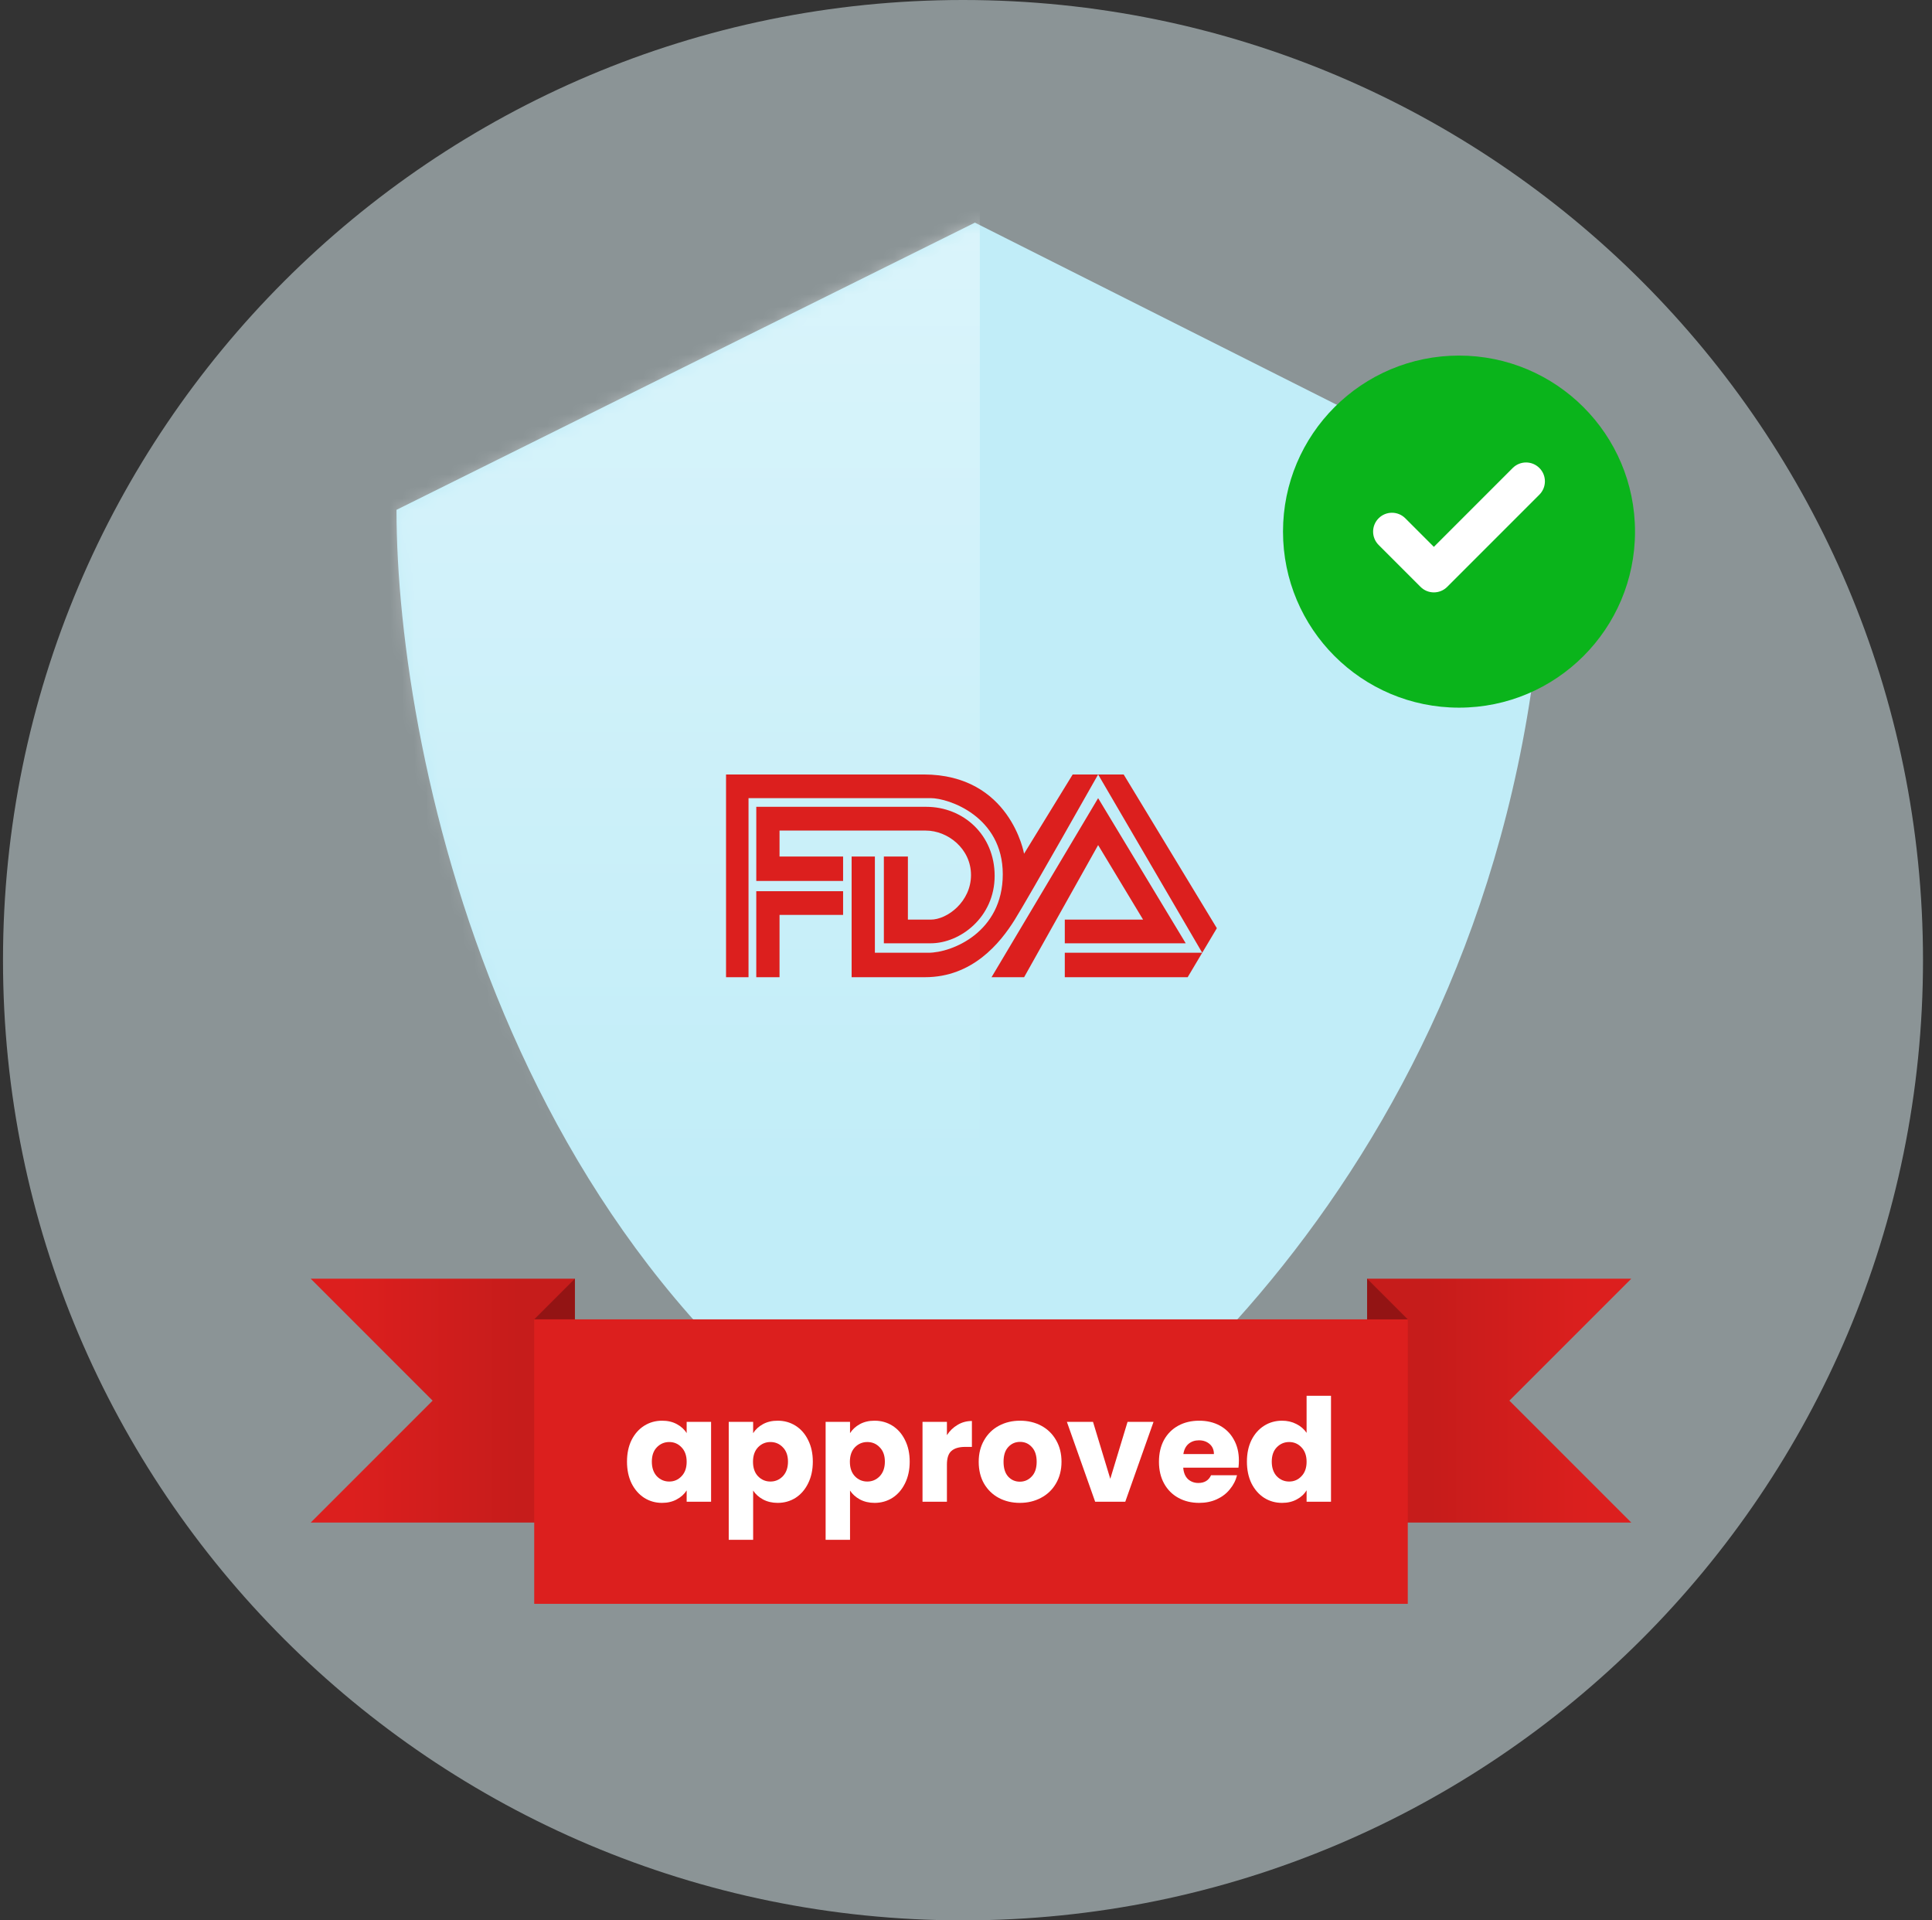 <svg width="161" height="160" viewBox="0 0 161 160" fill="none" xmlns="http://www.w3.org/2000/svg">
<rect x="0" y="0" width="161" height="160" fill="#333333" stroke="none"/>
<path opacity="0.5" d="M80.25 160C124.433 160 160.25 124.183 160.25 80C160.25 35.817 124.433 0 80.25 0C36.067 0 0.25 35.817 0.25 80C0.25 124.183 36.067 160 80.25 160Z" fill="#E5F6FB"/>
<mask id="mask0_144_12273" style="mask-type:alpha" maskUnits="userSpaceOnUse" x="0" y="0" width="161" height="160">
<path d="M80.25 160C124.433 160 160.25 124.183 160.25 80C160.25 35.817 124.433 0 80.25 0C36.067 0 0.25 35.817 0.25 80C0.25 124.183 36.067 160 80.25 160Z" fill="#E5F6FB"/>
</mask>
<g mask="url(#mask0_144_12273)">
<path d="M33.041 42.478L81.242 18.55L128.792 42.478C128.271 91.399 96.875 119.582 81.242 127.558C42.681 109.479 33.041 63.305 33.041 42.478Z" fill="#C1EDF8"/>
<mask id="mask1_144_12273" style="mask-type:alpha" maskUnits="userSpaceOnUse" x="33" y="18" width="96" height="110">
<path d="M33.041 42.478L81.242 18.55L128.792 42.478C128.271 91.399 96.875 119.582 81.242 127.558C42.681 109.479 33.041 63.305 33.041 42.478Z" fill="#C1EDF8"/>
</mask>
<g mask="url(#mask1_144_12273)">
<path d="M25.675 9.711H81.653V131.978H25.675V9.711Z" fill="url(#paint0_linear_144_12273)" fill-opacity="0.45"/>
</g>
<path d="M47.904 106.539H25.896L36.054 116.697L25.896 126.855H47.904V106.539Z" fill="#DC1F1E"/>
<path d="M47.904 106.539H25.896L36.054 116.697L25.896 126.855H47.904V106.539Z" fill="url(#paint1_linear_144_12273)" fill-opacity="0.1"/>
<path d="M44.518 109.925L47.904 106.539V109.925H44.518Z" fill="#931414"/>
<path d="M113.929 106.539H135.937L125.779 116.697L135.937 126.855H113.929V106.539Z" fill="#DC1F1E"/>
<path d="M113.929 106.539H135.937L125.779 116.697L135.937 126.855H113.929V106.539Z" fill="url(#paint2_linear_144_12273)" fill-opacity="0.1"/>
<path d="M44.518 109.925H117.315V133.627H44.518V109.925Z" fill="#DC1F1E"/>
<path d="M117.315 109.925L113.929 106.539V109.925H117.315Z" fill="#931414"/>
<g clip-path="url(#clip0_144_12273)">
<path d="M62.377 81.419H60.504V64.527H76.973C84.197 64.527 85.338 71.13 85.338 71.13L89.391 64.527H93.639L101.404 77.335L98.972 81.419H88.733V79.381H100.185L91.511 64.527C91.511 64.527 85.794 74.649 84.567 76.62C83.339 78.592 81.034 81.418 77.085 81.418H70.969V71.362H72.907V79.381H77.364C79.335 79.381 83.565 77.672 83.565 72.841C83.565 68.01 79.043 66.498 77.558 66.498H62.377V81.418L62.377 81.419ZM63.023 81.419V74.255H70.258V76.227H64.961V81.419H63.023L63.023 81.419ZM70.258 73.401V71.363H64.961V69.202H77.15C78.977 69.202 80.917 70.706 80.917 72.908C80.917 75.109 78.956 76.621 77.558 76.621H75.658V71.363H73.655V78.593H77.558C80.03 78.593 82.887 76.41 82.887 72.973C82.887 69.569 80.288 67.222 77.181 67.222H63.024V73.401H70.258L70.258 73.401ZM82.628 81.419L91.511 66.5L98.81 78.593H88.733V76.621H95.258L91.511 70.41L85.342 81.42H82.629L82.628 81.419Z" fill="#DC1F1E"/>
</g>
<path d="M52.25 121.78C52.25 121.096 52.377 120.496 52.631 119.979C52.892 119.462 53.245 119.065 53.689 118.786C54.133 118.508 54.629 118.369 55.176 118.369C55.644 118.369 56.053 118.464 56.402 118.655C56.758 118.846 57.032 119.096 57.222 119.407V118.464H59.257V125.12H57.222V124.178C57.024 124.488 56.747 124.739 56.39 124.929C56.041 125.12 55.632 125.216 55.164 125.216C54.625 125.216 54.133 125.077 53.689 124.798C53.245 124.512 52.892 124.11 52.631 123.593C52.377 123.069 52.25 122.464 52.25 121.78ZM57.222 121.792C57.222 121.283 57.08 120.882 56.794 120.587C56.517 120.293 56.176 120.146 55.771 120.146C55.367 120.146 55.022 120.293 54.736 120.587C54.459 120.874 54.32 121.271 54.32 121.78C54.32 122.289 54.459 122.695 54.736 122.997C55.022 123.291 55.367 123.438 55.771 123.438C56.176 123.438 56.517 123.291 56.794 122.997C57.08 122.703 57.222 122.301 57.222 121.792Z" fill="white"/>
<path d="M62.762 119.407C62.961 119.096 63.234 118.846 63.583 118.655C63.932 118.464 64.341 118.369 64.808 118.369C65.356 118.369 65.851 118.508 66.295 118.786C66.739 119.065 67.088 119.462 67.342 119.979C67.604 120.496 67.735 121.096 67.735 121.78C67.735 122.464 67.604 123.069 67.342 123.593C67.088 124.11 66.739 124.512 66.295 124.798C65.851 125.077 65.356 125.216 64.808 125.216C64.348 125.216 63.94 125.12 63.583 124.929C63.234 124.739 62.961 124.492 62.762 124.19V128.293H60.728V118.464H62.762V119.407ZM65.665 121.78C65.665 121.271 65.522 120.874 65.237 120.587C64.959 120.293 64.614 120.146 64.202 120.146C63.797 120.146 63.452 120.293 63.167 120.587C62.889 120.882 62.75 121.283 62.75 121.792C62.75 122.301 62.889 122.703 63.167 122.997C63.452 123.291 63.797 123.438 64.202 123.438C64.606 123.438 64.951 123.291 65.237 122.997C65.522 122.695 65.665 122.289 65.665 121.78Z" fill="white"/>
<path d="M70.836 119.407C71.034 119.096 71.308 118.846 71.657 118.655C72.006 118.464 72.414 118.369 72.882 118.369C73.429 118.369 73.925 118.508 74.369 118.786C74.813 119.065 75.162 119.462 75.416 119.979C75.678 120.496 75.808 121.096 75.808 121.78C75.808 122.464 75.678 123.069 75.416 123.593C75.162 124.11 74.813 124.512 74.369 124.798C73.925 125.077 73.429 125.216 72.882 125.216C72.422 125.216 72.014 125.12 71.657 124.929C71.308 124.739 71.034 124.492 70.836 124.19V128.293H68.802V118.464H70.836V119.407ZM73.739 121.78C73.739 121.271 73.596 120.874 73.31 120.587C73.033 120.293 72.688 120.146 72.275 120.146C71.871 120.146 71.526 120.293 71.24 120.587C70.963 120.882 70.824 121.283 70.824 121.792C70.824 122.301 70.963 122.703 71.24 122.997C71.526 123.291 71.871 123.438 72.275 123.438C72.68 123.438 73.025 123.291 73.31 122.997C73.596 122.695 73.739 122.289 73.739 121.78Z" fill="white"/>
<path d="M78.91 119.574C79.148 119.208 79.445 118.921 79.802 118.715C80.159 118.5 80.555 118.393 80.992 118.393V120.552H80.432C79.925 120.552 79.544 120.663 79.29 120.886C79.037 121.1 78.91 121.482 78.91 122.031V125.12H76.876V118.464H78.91V119.574Z" fill="white"/>
<path d="M84.985 125.216C84.335 125.216 83.748 125.077 83.225 124.798C82.709 124.52 82.301 124.122 81.999 123.605C81.706 123.088 81.559 122.484 81.559 121.792C81.559 121.108 81.71 120.508 82.011 119.991C82.313 119.466 82.725 119.065 83.249 118.786C83.772 118.508 84.359 118.369 85.009 118.369C85.659 118.369 86.246 118.508 86.77 118.786C87.293 119.065 87.705 119.466 88.007 119.991C88.308 120.508 88.459 121.108 88.459 121.792C88.459 122.476 88.304 123.08 87.995 123.605C87.694 124.122 87.277 124.52 86.746 124.798C86.222 125.077 85.636 125.216 84.985 125.216ZM84.985 123.45C85.374 123.45 85.703 123.307 85.973 123.021C86.25 122.735 86.389 122.325 86.389 121.792C86.389 121.259 86.254 120.85 85.984 120.564C85.723 120.277 85.398 120.134 85.009 120.134C84.612 120.134 84.283 120.277 84.022 120.564C83.76 120.842 83.629 121.251 83.629 121.792C83.629 122.325 83.756 122.735 84.01 123.021C84.272 123.307 84.597 123.45 84.985 123.45Z" fill="white"/>
<path d="M92.524 123.212L93.963 118.464H96.128L93.773 125.12H91.263L88.907 118.464H91.084L92.524 123.212Z" fill="white"/>
<path d="M103.241 121.685C103.241 121.876 103.23 122.075 103.206 122.281H98.602C98.634 122.695 98.765 123.013 98.995 123.236C99.233 123.45 99.522 123.558 99.863 123.558C100.371 123.558 100.724 123.343 100.922 122.913H103.087C102.976 123.351 102.774 123.745 102.48 124.094C102.195 124.444 101.834 124.719 101.398 124.917C100.961 125.116 100.474 125.216 99.934 125.216C99.284 125.216 98.705 125.077 98.198 124.798C97.69 124.52 97.294 124.122 97.008 123.605C96.723 123.088 96.58 122.484 96.58 121.792C96.58 121.1 96.719 120.496 96.996 119.979C97.282 119.462 97.678 119.065 98.186 118.786C98.693 118.508 99.276 118.369 99.934 118.369C100.577 118.369 101.148 118.504 101.647 118.774C102.147 119.045 102.536 119.43 102.813 119.931C103.099 120.432 103.241 121.017 103.241 121.685ZM101.16 121.148C101.16 120.798 101.041 120.52 100.803 120.313C100.565 120.106 100.268 120.003 99.911 120.003C99.57 120.003 99.28 120.102 99.042 120.301C98.812 120.5 98.67 120.782 98.614 121.148H101.16Z" fill="white"/>
<path d="M103.91 121.78C103.91 121.096 104.037 120.496 104.291 119.979C104.553 119.462 104.905 119.065 105.35 118.786C105.794 118.508 106.289 118.369 106.836 118.369C107.273 118.369 107.669 118.46 108.026 118.643C108.391 118.826 108.676 119.073 108.883 119.383V116.293H110.917V125.12H108.883V124.166C108.692 124.484 108.419 124.739 108.062 124.929C107.713 125.12 107.304 125.216 106.836 125.216C106.289 125.216 105.794 125.077 105.35 124.798C104.905 124.512 104.553 124.11 104.291 123.593C104.037 123.069 103.91 122.464 103.91 121.78ZM108.883 121.792C108.883 121.283 108.74 120.882 108.454 120.587C108.177 120.293 107.836 120.146 107.431 120.146C107.027 120.146 106.682 120.293 106.396 120.587C106.119 120.874 105.98 121.271 105.98 121.78C105.98 122.289 106.119 122.695 106.396 122.997C106.682 123.291 107.027 123.438 107.431 123.438C107.836 123.438 108.177 123.291 108.454 122.997C108.74 122.703 108.883 122.301 108.883 121.792Z" fill="white"/>
<circle cx="121.584" cy="44.293" r="14.667" fill="#0AB41B"/>
<path fill-rule="evenodd" clip-rule="evenodd" d="M128.282 38.992C128.896 39.605 128.896 40.6 128.282 41.214L120.6 48.896C119.986 49.51 118.991 49.51 118.378 48.896L114.886 45.404C114.272 44.791 114.272 43.796 114.886 43.182C115.499 42.568 116.494 42.568 117.108 43.182L119.489 45.563L126.06 38.992C126.674 38.378 127.669 38.378 128.282 38.992Z" fill="white"/>
</g>
<defs>
<linearGradient id="paint0_linear_144_12273" x1="53.664" y1="9.711" x2="53.664" y2="125.349" gradientUnits="userSpaceOnUse">
<stop stop-color="white"/>
<stop offset="0.78" stop-color="white" stop-opacity="0"/>
</linearGradient>
<linearGradient id="paint1_linear_144_12273" x1="46.211" y1="118.39" x2="29.282" y2="118.39" gradientUnits="userSpaceOnUse">
<stop offset="0.175"/>
<stop offset="1" stop-color="#DC1F1E"/>
</linearGradient>
<linearGradient id="paint2_linear_144_12273" x1="115.622" y1="118.39" x2="132.551" y2="118.39" gradientUnits="userSpaceOnUse">
<stop offset="0.211"/>
<stop offset="1" stop-color="#DC1F1E"/>
</linearGradient>
<clipPath id="clip0_144_12273">
<rect width="41.333" height="17.333" fill="white" transform="translate(60.25 64.293)"/>
</clipPath>
</defs>
</svg>
